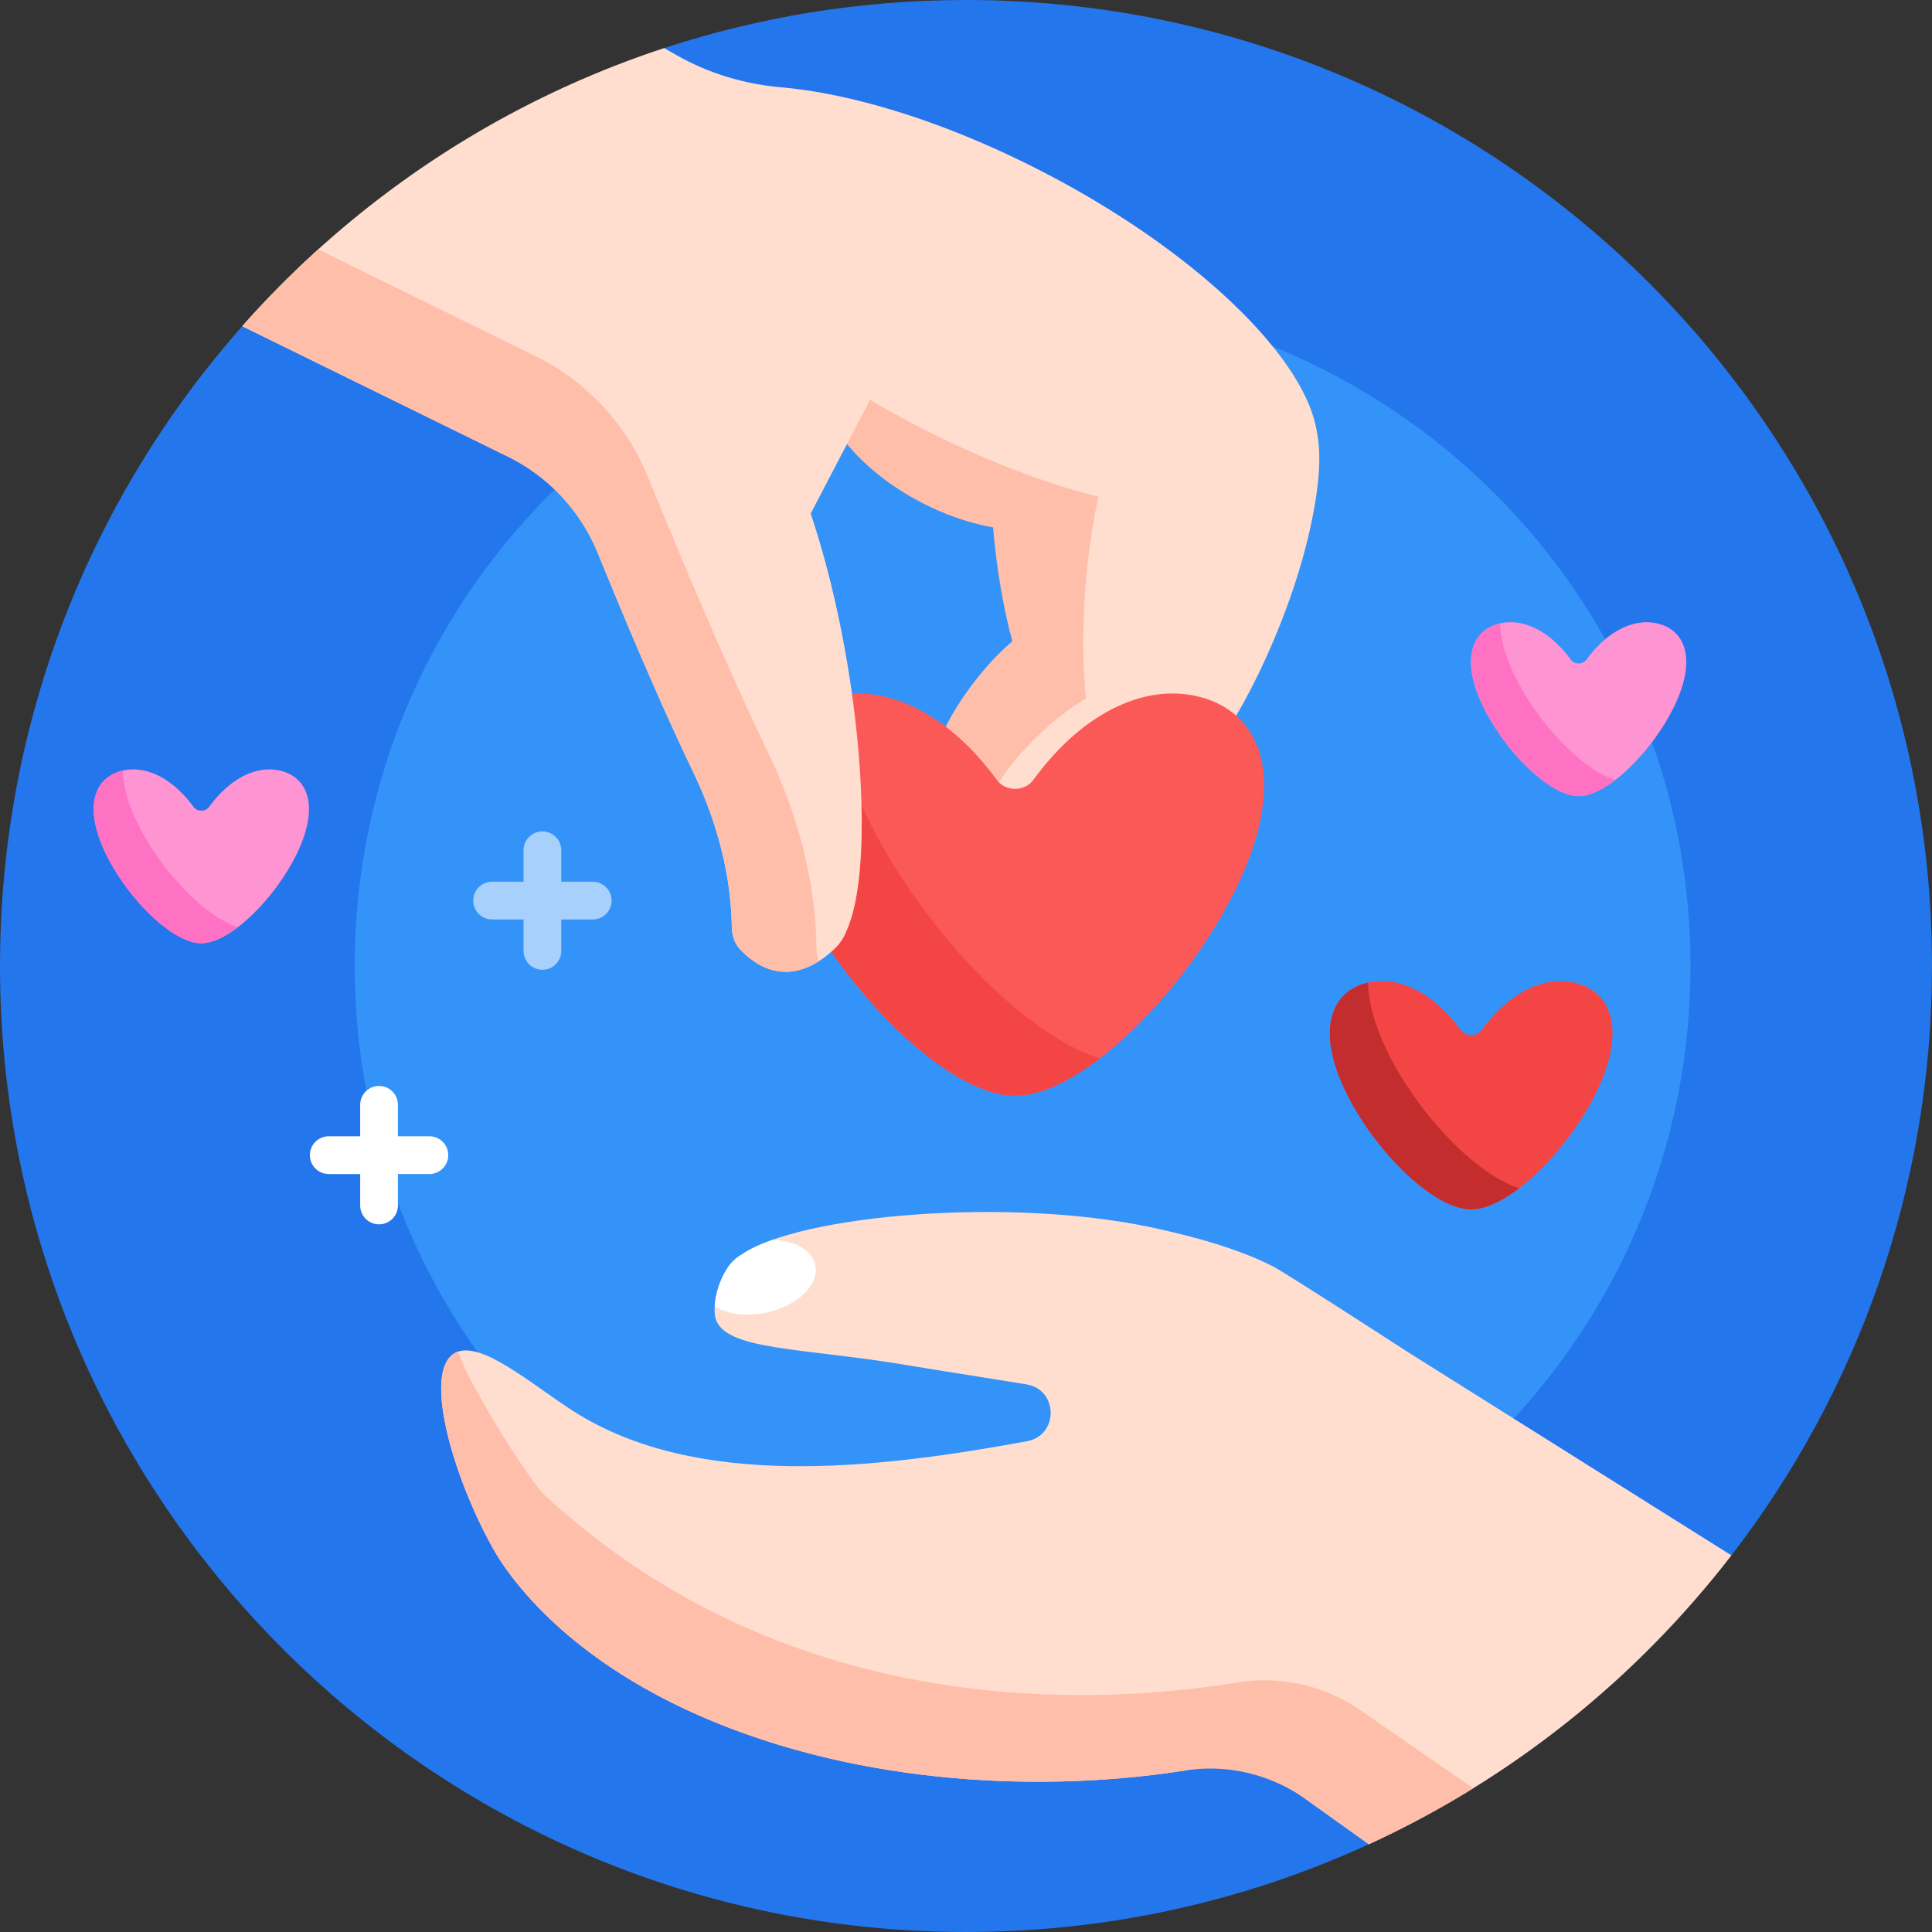 <svg xmlns="http://www.w3.org/2000/svg" width="512" height="512"><rect width="100%" height="100%" fill="#333333" stroke="none"/><path fill="#2476ed" d="M256 0c141.385 0 256 114.615 256 256 0 58.802-19.825 112.973-53.156 156.194-1.55 2.009-13.343 2.206-14.951 4.167-22.8 27.823-41.132 43.769-73.612 60-2.484 1.241-4.991 11.22-7.521 12.382C330.265 503.675 294.105 512 256 512 114.615 512 0 397.385 0 256c0-65.032 24.249-124.401 64.199-169.558 1.994-2.254 15.581.102 17.652-2.081 27.31-28.771 52.448-47.794 90.553-61.447 2.112-.757 1.472-9.469 3.609-10.171C201.179 4.474 228.067 0 256 0"/><path fill="#3493f8" d="M271 79c97.754 0 177 79.246 177 177s-79.246 177-177 177S94 353.754 94 256 173.246 79 271 79"/><path fill="#a7d0fc" d="M162.077 238.667a5 5 0 0 1-5 5h-8.334V252a5 5 0 1 1-10 0v-8.333h-8.333a5 5 0 1 1 0-10h8.333v-8.333a5 5 0 1 1 10 0v8.333h8.334a5 5 0 0 1 5 5"/><path fill="#fff" d="M118.788 306.125a5 5 0 0 1-5 5h-8.334v8.333a5 5 0 1 1-10 0v-8.333h-8.333a5 5 0 1 1 0-10h8.333v-8.333a5 5 0 1 1 10 0v8.333h8.334a5 5 0 0 1 5 5"/><path fill="#ff94d2" d="M443.257 188.053c-5.738 11.268-16.794 22.27-24.262 22.895a7 7 0 0 1-1.284 0c-7.468-.625-18.525-11.627-24.262-22.895-6.383-12.535-3.768-20.653 3.518-22.696 6.017-1.687 13.337 1.297 19.299 9.449.994 1.359 3.181 1.359 4.175 0 5.962-8.152 13.282-11.136 19.299-9.449 7.285 2.043 9.9 10.161 3.517 22.696M74.74 204.357c-6.017-1.687-13.337 1.297-19.299 9.449-.994 1.359-3.181 1.359-4.175 0-5.962-8.152-13.282-11.136-19.299-9.449-7.285 2.043-9.901 10.161-3.518 22.696 5.738 11.268 16.794 22.27 24.262 22.895a7 7 0 0 0 1.284 0c7.468-.625 18.524-11.627 24.262-22.895 6.383-12.535 3.768-20.653-3.517-22.696"/><path fill="#ff72c3" d="M428.053 206.701c-3.207 2.448-6.365 4.022-9.058 4.247a7 7 0 0 1-1.284 0c-7.468-.625-18.525-11.627-24.262-22.895-6.383-12.535-3.768-20.653 3.518-22.696q.297-.083.598-.151c.046 4.074 1.385 9.039 4.31 14.783 6.166 12.11 17.488 23.962 26.178 26.712M36.874 218.989c-2.925-5.744-4.263-10.709-4.31-14.783q-.301.068-.598.151c-7.285 2.043-9.901 10.161-3.518 22.696 5.738 11.268 16.794 22.27 24.262 22.895a7 7 0 0 0 1.284 0c2.692-.225 5.85-1.799 9.058-4.247-8.689-2.75-20.011-14.602-26.178-26.712"/><path fill="#ffbeaa" d="M319.292 118.075c-1.916 28.488-13.857 66.494-27.076 75.919a49 49 0 0 1-2.168 2.011c-12.5 10.925-35.177 20.653-41.346 13.595s6.509-28.229 19.008-39.153q.292-.255.581-.5c-2.476-9.076-4.224-19.632-5.107-30.195-6.131-1.074-12.678-3.28-19.116-6.641-20.251-10.571-31.754-28.555-25.692-40.169s64.328-17.499 75.382-16.756c15.588 1.048 27.762 8.759 25.534 41.889"/><path fill="#ffdecf" d="M346.666 142.365c-6.595 27.78-24.65 63.291-39.244 70.403a48 48 0 0 1-2.471 1.625c-14.133 8.71-38.106 14.558-43.023 6.579-4.918-7.98 11.082-26.766 25.215-35.476q.33-.204.655-.397c-1.726-17.128-.226-38.739 3.825-55.802 7.67-32.307 21.58-36.072 36.78-32.464 9.721 2.308 18.185 6.317 20.606 17.904 1.364 6.531.421 15.984-2.343 27.628"/><path fill="#fb5858" d="M326.626 237.348c-13.277 26.074-38.86 51.532-56.141 52.978q-.73.066-1.485.065-.754.001-1.485-.065c-17.281-1.446-42.864-26.904-56.141-52.978-14.77-29.005-8.718-47.789 8.14-52.516 13.922-3.904 30.86 3.001 44.656 21.863 2.3 3.144 7.36 3.144 9.66 0 13.796-18.862 30.734-25.767 44.657-21.863 16.857 4.726 22.909 23.51 8.139 52.516"/><path fill="#f44545" d="M291.443 280.497c-7.421 5.665-14.729 9.307-20.958 9.828q-.73.066-1.485.065-.755.001-1.485-.065c-17.281-1.446-42.864-26.904-56.141-52.978-14.77-29.005-8.718-47.789 8.14-52.516q.687-.192 1.383-.35c.107 9.428 3.205 20.916 9.972 34.206 14.268 28.023 40.468 55.447 60.574 61.81"/><path fill="#ffdecf" d="M347.489 125.023c-9.596 18.384-56.567 12.83-104.912-12.405a261 261 0 0 1-11.999-6.669l-15.738 30.15c13.353 39.808 17.357 92.988 9.6 110.323-.654 1.819-1.67 3.45-3.063 4.803-6.705 6.515-15.95 9.936-25.142.476-1.562-1.607-2.262-3.79-2.304-6.26-.242-14.239-4.145-28.189-10.308-41.027-8.871-18.479-17.709-39.512-25.134-57.671l-.077-.188a49.24 49.24 0 0 0-23.881-25.58L64.199 86.443C93.943 52.822 132.39 27.08 176.013 12.744l3.425 1.944c8.489 4.817 17.942 7.608 27.665 8.46 19.474 1.707 44.658 9.548 70.226 22.894 48.345 25.236 79.757 60.597 70.16 78.981"/><path fill="#ffbeaa" d="M216.994 254.733c-6.079 3.865-13.435 4.504-20.758-3.032-1.562-1.607-2.262-3.79-2.304-6.26-.242-14.239-4.146-28.19-10.309-41.029-8.871-18.479-17.709-39.511-25.133-57.67l-.077-.188c-4.535-11.112-12.935-20.206-23.708-25.495L64.199 86.443A258 258 0 0 1 84.32 66.099l57.62 28.291c13.536 6.646 24.09 18.071 29.788 32.033l.096.236c9.328 22.815 20.433 49.241 31.578 72.458 7.744 16.131 12.648 33.659 12.952 51.55.025 1.445.23 2.813.64 4.066"/><path fill="#ffdecf" d="M458.844 412.194c-25.212 32.693-58.151 59.122-96.083 76.55l-31.917-22.824c-36.709 8.716-85.128 9.369-128.375-4.749-48.684-15.893-67.221-42.472-72.028-51.179-10.512-19.043-18.141-45.816-10.29-51.179C126.675 354.358 140.716 366.8 152 374c32.434 20.696 79.416 15.43 120.174 7.94 8.428-1.549 8.323-13.663-.132-15.059-10.26-1.694-20.25-3.204-31.987-5.161-27.384-4.568-48.192-3.83-50.438-12.415-.714-2.732.087-8.703 3.299-13.457.972-1.438 2.248-2.589 3.746-3.451 15.351-10.445 70.632-15.253 108.718-7.08 14.268 3.062 24.58 6.514 31.896 10.252 3.619 1.849 35.63 22.622 35.63 22.622z"/><path fill="#ffbeaa" d="M390.437 473.901a255 255 0 0 1-27.676 14.843l-16.576-11.854c-9.309-6.657-20.851-9.448-32.159-7.682-33.954 5.303-74.64 4.015-111.557-8.037-48.684-15.893-67.221-42.472-72.028-51.179-10.512-19.043-18.141-45.816-10.29-51.179q.586-.399 1.25-.622c2.906 8.977 19.074 34.464 22.946 38.04 61.31 56.636 137.848 57.019 183.491 49.657 11.447-1.846 23.161.749 32.699 7.343z"/><path fill="#fff" d="M189.4 346.194c.175-3.005 1.24-6.981 3.515-10.347.972-1.438 2.248-2.589 3.746-3.451 2.046-1.392 4.801-2.684 8.13-3.858 5.842.236 10.468 2.812 11.291 6.775 1.08 5.2-4.797 10.819-13.126 12.549-5.308 1.103-10.33.361-13.556-1.668"/><path fill="#f44545" d="M422.58 290.399c-7.535 14.797-22.053 29.244-31.86 30.065a9.3 9.3 0 0 1-1.686 0c-9.807-.821-24.325-15.268-31.86-30.065-8.382-16.461-4.947-27.12 4.619-29.803 7.901-2.215 17.513 1.703 25.343 12.407 1.305 1.784 4.177 1.784 5.482 0 7.829-10.704 17.442-14.623 25.343-12.407 9.567 2.683 13.001 13.343 4.619 29.803"/><path fill="#c42d2d" d="M402.614 314.887c-4.212 3.215-8.359 5.281-11.894 5.577a9.3 9.3 0 0 1-1.686 0c-9.807-.821-24.325-15.268-31.86-30.065-8.382-16.461-4.947-27.12 4.619-29.803q.39-.11.785-.198c.061 5.35 1.819 11.87 5.659 19.412 8.099 15.902 22.967 31.465 34.377 35.077"/></svg>
